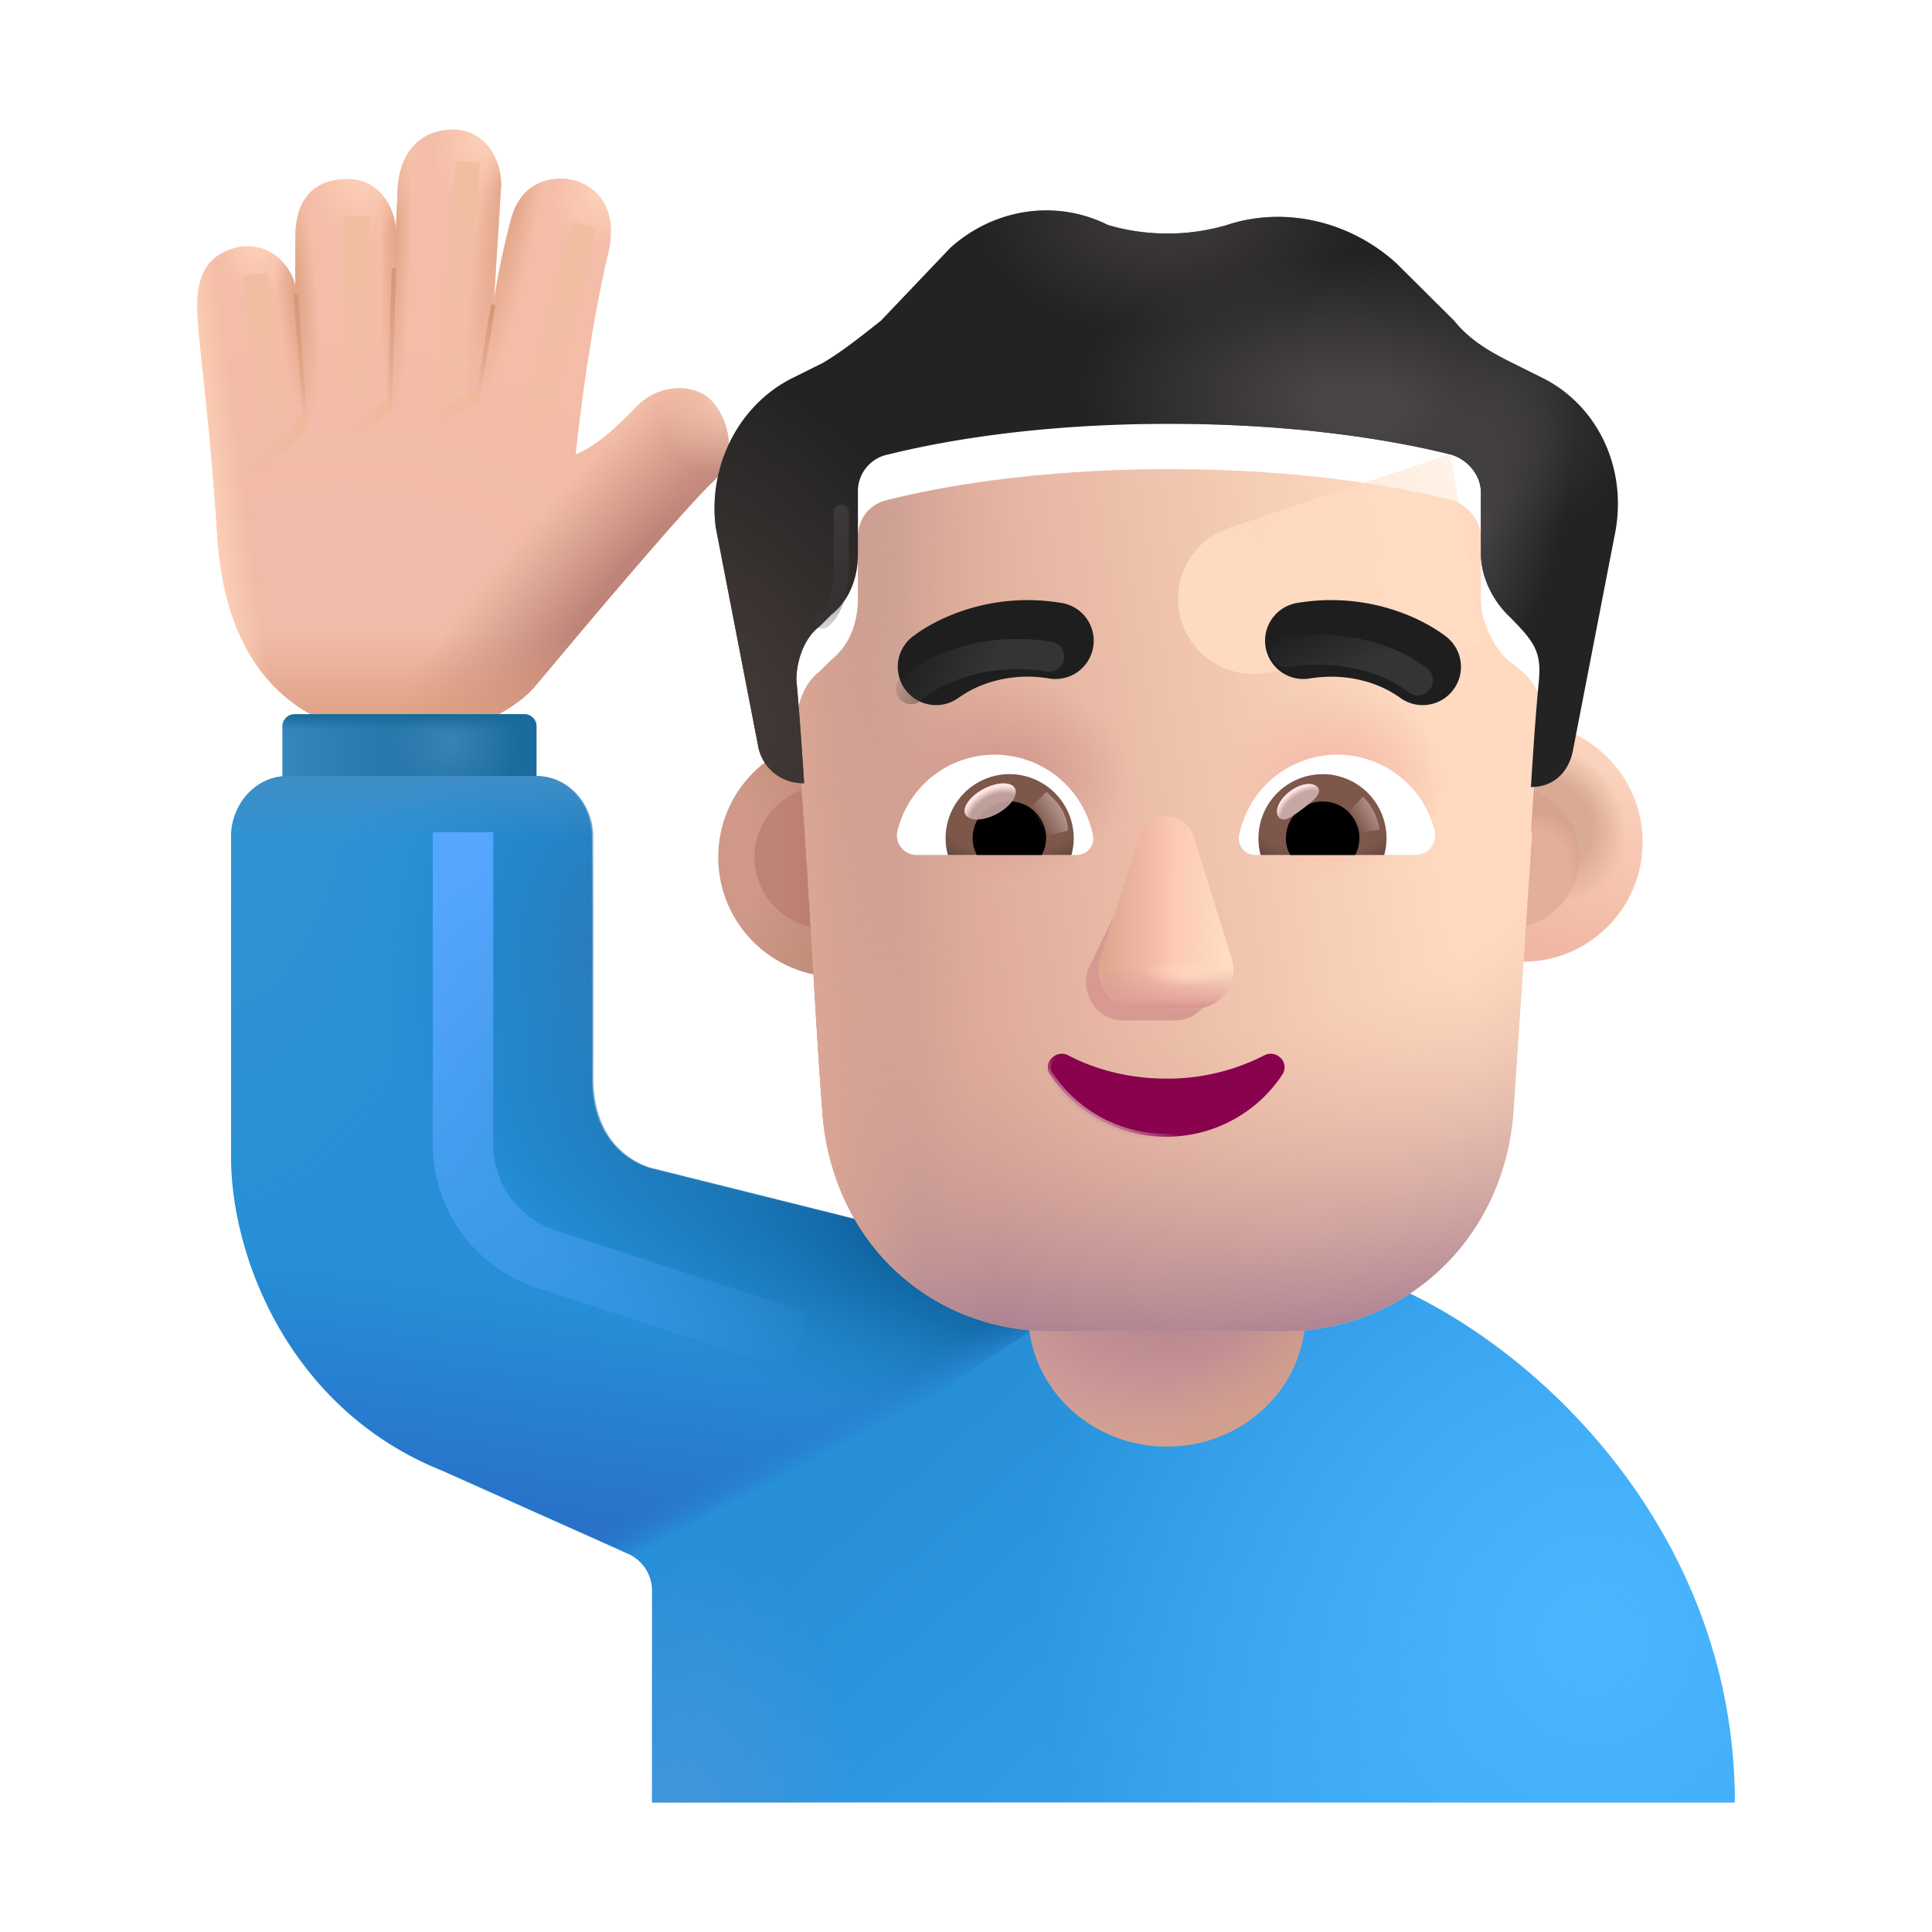 <svg xmlns="http://www.w3.org/2000/svg" fill="none" viewBox="0 0 32 32"><path fill="url(#svg-dcce7f16-8d5e-4fd0-9171-189eeecdcd26-a)" d="M3.603 8.92c-.125-1.923-.282-2.96-.328-3.641-.036-.513.023-1.067.71-1.192.598-.074.883.452.907.66-.003-.2 0-.68 0-.804 0-.211.008-.977.86-.977.6 0 .816.587.8.863.01-.101.023-.413.035-.707.018-.433.252-.989.945-.976.598.039.793.613.766.976L8.181 4.99c.023-.187.102-.664.277-1.34.175-.674.702-.72.957-.683.326.046.88.361.649 1.273-.275 1.157-.463 2.645-.528 3.286.324-.133.643-.413 1.002-.788.36-.375.887-.383 1.184-.16.34.293.521.967.119 1.37-.463.424-2.129 2.404-2.957 3.394-.23.292-.997.875-2.234.875-2.204-.094-2.942-1.676-3.047-3.297"/><path fill="url(#svg-e686a435-963d-4b42-be68-6ba4421fa927-b)" d="M3.603 8.92c-.125-1.923-.282-2.96-.328-3.641-.036-.513.023-1.067.71-1.192.598-.074.883.452.907.66-.003-.2 0-.68 0-.804 0-.211.008-.977.86-.977.6 0 .816.587.8.863.01-.101.023-.413.035-.707.018-.433.252-.989.945-.976.598.039.793.613.766.976L8.181 4.99c.023-.187.102-.664.277-1.34.175-.674.702-.72.957-.683.326.046.88.361.649 1.273-.275 1.157-.463 2.645-.528 3.286.324-.133.643-.413 1.002-.788.36-.375.887-.383 1.184-.16.34.293.521.967.119 1.37-.463.424-2.129 2.404-2.957 3.394-.23.292-.997.875-2.234.875-2.204-.094-2.942-1.676-3.047-3.297"/><path fill="url(#svg-74b01ab3-065c-475f-8f47-7260342fd471-c)" d="M3.603 8.92c-.125-1.923-.282-2.96-.328-3.641-.036-.513.023-1.067.71-1.192.598-.074.883.452.907.66-.003-.2 0-.68 0-.804 0-.211.008-.977.86-.977.6 0 .816.587.8.863.01-.101.023-.413.035-.707.018-.433.252-.989.945-.976.598.039.793.613.766.976L8.181 4.99c.023-.187.102-.664.277-1.34.175-.674.702-.72.957-.683.326.046.88.361.649 1.273-.275 1.157-.463 2.645-.528 3.286.324-.133.643-.413 1.002-.788.36-.375.887-.383 1.184-.16.34.293.521.967.119 1.37-.463.424-2.129 2.404-2.957 3.394-.23.292-.997.875-2.234.875-2.204-.094-2.942-1.676-3.047-3.297"/><path fill="url(#svg-d616851c-d451-4666-95d8-ab0cd2ec569d-d)" d="M3.603 8.92c-.125-1.923-.282-2.96-.328-3.641-.036-.513.023-1.067.71-1.192.598-.074.883.452.907.66-.003-.2 0-.68 0-.804 0-.211.008-.977.86-.977.6 0 .816.587.8.863.01-.101.023-.413.035-.707.018-.433.252-.989.945-.976.598.039.793.613.766.976L8.181 4.99c.023-.187.102-.664.277-1.34.175-.674.702-.72.957-.683.326.046.88.361.649 1.273-.275 1.157-.463 2.645-.528 3.286.324-.133.643-.413 1.002-.788.36-.375.887-.383 1.184-.16.34.293.521.967.119 1.37-.463.424-2.129 2.404-2.957 3.394-.23.292-.997.875-2.234.875-2.204-.094-2.942-1.676-3.047-3.297"/><path fill="url(#svg-e299220a-12b5-4255-b5e8-0ed3563de5ac-e)" d="M3.603 8.92c-.125-1.923-.282-2.96-.328-3.641-.036-.513.023-1.067.71-1.192.598-.074.883.452.907.66-.003-.2 0-.68 0-.804 0-.211.008-.977.86-.977.6 0 .816.587.8.863.01-.101.023-.413.035-.707.018-.433.252-.989.945-.976.598.039.793.613.766.976L8.181 4.99c.023-.187.102-.664.277-1.34.175-.674.702-.72.957-.683.326.046.88.361.649 1.273-.275 1.157-.463 2.645-.528 3.286.324-.133.643-.413 1.002-.788.36-.375.887-.383 1.184-.16.34.293.521.967.119 1.37-.463.424-2.129 2.404-2.957 3.394-.23.292-.997.875-2.234.875-2.204-.094-2.942-1.676-3.047-3.297"/><path fill="url(#svg-d436efe3-76af-4831-a834-6789a01b727c-f)" d="M3.603 8.92c-.125-1.923-.282-2.96-.328-3.641-.036-.513.023-1.067.71-1.192.598-.074.883.452.907.66-.003-.2 0-.68 0-.804 0-.211.008-.977.86-.977.6 0 .816.587.8.863.01-.101.023-.413.035-.707.018-.433.252-.989.945-.976.598.039.793.613.766.976L8.181 4.99c.023-.187.102-.664.277-1.34.175-.674.702-.72.957-.683.326.046.88.361.649 1.273-.275 1.157-.463 2.645-.528 3.286.324-.133.643-.413 1.002-.788.36-.375.887-.383 1.184-.16.34.293.521.967.119 1.37-.463.424-2.129 2.404-2.957 3.394-.23.292-.997.875-2.234.875-2.204-.094-2.942-1.676-3.047-3.297"/><path fill="url(#svg-5620b894-5d2a-4446-8d9e-5c8f3064dfdc-g)" d="M3.603 8.92c-.125-1.923-.282-2.96-.328-3.641-.036-.513.023-1.067.71-1.192.598-.074.883.452.907.66-.003-.2 0-.68 0-.804 0-.211.008-.977.86-.977.6 0 .816.587.8.863.01-.101.023-.413.035-.707.018-.433.252-.989.945-.976.598.039.793.613.766.976L8.181 4.99c.023-.187.102-.664.277-1.34.175-.674.702-.72.957-.683.326.046.88.361.649 1.273-.275 1.157-.463 2.645-.528 3.286.324-.133.643-.413 1.002-.788.36-.375.887-.383 1.184-.16.34.293.521.967.119 1.37-.463.424-2.129 2.404-2.957 3.394-.23.292-.997.875-2.234.875-2.204-.094-2.942-1.676-3.047-3.297"/><path fill="url(#svg-734208f8-88da-4ef7-9847-8b2a073e6193-h)" d="M3.603 8.92c-.125-1.923-.282-2.96-.328-3.641-.036-.513.023-1.067.71-1.192.598-.074.883.452.907.66-.003-.2 0-.68 0-.804 0-.211.008-.977.86-.977.6 0 .816.587.8.863.01-.101.023-.413.035-.707.018-.433.252-.989.945-.976.598.039.793.613.766.976L8.181 4.99c.023-.187.102-.664.277-1.34.175-.674.702-.72.957-.683.326.046.88.361.649 1.273-.275 1.157-.463 2.645-.528 3.286.324-.133.643-.413 1.002-.788.36-.375.887-.383 1.184-.16.34.293.521.967.119 1.37-.463.424-2.129 2.404-2.957 3.394-.23.292-.997.875-2.234.875-2.204-.094-2.942-1.676-3.047-3.297"/><path fill="url(#svg-cef423ee-8f59-476f-9247-3884933e8314-i)" d="M3.603 8.92c-.125-1.923-.282-2.96-.328-3.641-.036-.513.023-1.067.71-1.192.598-.074.883.452.907.66-.003-.2 0-.68 0-.804 0-.211.008-.977.86-.977.6 0 .816.587.8.863.01-.101.023-.413.035-.707.018-.433.252-.989.945-.976.598.039.793.613.766.976L8.181 4.99c.023-.187.102-.664.277-1.34.175-.674.702-.72.957-.683.326.046.88.361.649 1.273-.275 1.157-.463 2.645-.528 3.286.324-.133.643-.413 1.002-.788.36-.375.887-.383 1.184-.16.34.293.521.967.119 1.37-.463.424-2.129 2.404-2.957 3.394-.23.292-.997.875-2.234.875-2.204-.094-2.942-1.676-3.047-3.297"/><path fill="url(#svg-474bbafe-1f85-4e44-b8f7-a4d74d9890ff-j)" d="M3.603 8.92c-.125-1.923-.282-2.96-.328-3.641-.036-.513.023-1.067.71-1.192.598-.074.883.452.907.66-.003-.2 0-.68 0-.804 0-.211.008-.977.86-.977.6 0 .816.587.8.863.01-.101.023-.413.035-.707.018-.433.252-.989.945-.976.598.039.793.613.766.976L8.181 4.99c.023-.187.102-.664.277-1.34.175-.674.702-.72.957-.683.326.046.88.361.649 1.273-.275 1.157-.463 2.645-.528 3.286.324-.133.643-.413 1.002-.788.36-.375.887-.383 1.184-.16.34.293.521.967.119 1.37-.463.424-2.129 2.404-2.957 3.394-.23.292-.997.875-2.234.875-2.204-.094-2.942-1.676-3.047-3.297"/><path fill="url(#svg-41999518-de2b-498b-80b2-582463780a3e-k)" d="M3.603 8.92c-.125-1.923-.282-2.96-.328-3.641-.036-.513.023-1.067.71-1.192.598-.074.883.452.907.66-.003-.2 0-.68 0-.804 0-.211.008-.977.86-.977.6 0 .816.587.8.863.01-.101.023-.413.035-.707.018-.433.252-.989.945-.976.598.039.793.613.766.976L8.181 4.99c.023-.187.102-.664.277-1.34.175-.674.702-.72.957-.683.326.046.88.361.649 1.273-.275 1.157-.463 2.645-.528 3.286.324-.133.643-.413 1.002-.788.36-.375.887-.383 1.184-.16.34.293.521.967.119 1.37-.463.424-2.129 2.404-2.957 3.394-.23.292-.997.875-2.234.875-2.204-.094-2.942-1.676-3.047-3.297"/><path fill="url(#svg-397a90f7-9aff-49e0-a2fd-3211f98895ad-l)" d="M3.603 8.92c-.125-1.923-.282-2.96-.328-3.641-.036-.513.023-1.067.71-1.192.598-.074.883.452.907.66-.003-.2 0-.68 0-.804 0-.211.008-.977.86-.977.6 0 .816.587.8.863.01-.101.023-.413.035-.707.018-.433.252-.989.945-.976.598.039.793.613.766.976L8.181 4.99c.023-.187.102-.664.277-1.34.175-.674.702-.72.957-.683.326.046.88.361.649 1.273-.275 1.157-.463 2.645-.528 3.286.324-.133.643-.413 1.002-.788.36-.375.887-.383 1.184-.16.34.293.521.967.119 1.37-.463.424-2.129 2.404-2.957 3.394-.23.292-.997.875-2.234.875-2.204-.094-2.942-1.676-3.047-3.297"/><g filter="url(#svg-d256e8fb-64b6-4223-96a8-e3e70c82a50f-m)"><path stroke="url(#svg-980131fb-0799-4937-943a-95363e28b523-n)" stroke-linecap="round" stroke-width=".075" d="m4.9 4.906.148 1.945"/></g><g filter="url(#svg-4222fb51-a918-47cf-8368-46c7772aa26b-o)"><path stroke="url(#svg-301ee304-683b-4c61-9335-b9ed348b655b-p)" stroke-linecap="round" stroke-width=".075" d="m6.524 4.476-.07 2.297"/></g><g filter="url(#svg-a1ce86a9-eee8-43ed-b70c-5f7d7cc9f44c-q)"><path stroke="url(#svg-afc4ab60-2c05-47ba-bf09-bc868c80f6b1-r)" stroke-linecap="round" stroke-width=".075" d="m8.165 5.078-.234 1.406"/></g><g filter="url(#svg-b172c4b7-0ce1-40cd-a3b1-855aaa7b4d7f-s)"><path stroke="url(#svg-77aa254a-006e-44df-8533-f4eb883f4255-t)" stroke-width=".4" d="m4.225 4.545.36 2.633"/></g><g filter="url(#svg-afe8c08d-7829-4956-94fe-c756d011c046-u)"><path stroke="url(#svg-16f16bbe-d676-4595-afa9-02a811db79e0-v)" stroke-width=".4" d="M5.913 3.59v3.088"/></g><g filter="url(#svg-befc9fd3-99fa-4446-82ed-28773abce79f-w)"><path stroke="url(#svg-4d61d75a-fd63-4424-bb45-990dfcf59555-x)" stroke-width=".4" d="m7.749 2.678-.29 3.944"/></g><g filter="url(#svg-b1e9da33-bcbb-4133-a193-2e0571749d4f-y)"><path stroke="url(#svg-c2d76237-d384-439b-8d8f-978628da8506-z)" stroke-width=".4" d="m9.67 3.725-.812 3.406"/></g><g filter="url(#svg-c528cbef-fd73-40d0-8534-fbf94cdbebbc-A)"><path stroke="url(#svg-1764167a-4038-47f9-9741-db303031481e-B)" stroke-linecap="round" stroke-width=".2" d="M4.218 7.694c.109-.063.617-.38.812-.758"/></g><g filter="url(#svg-096ff380-280f-4303-b348-fa3787014d9e-C)"><path stroke="url(#svg-995d8b75-bc4b-4af0-accf-fc0d6e091b41-D)" stroke-linecap="round" stroke-width=".2" d="M6.385 6.728c-.13.165-.333.3-.519.4"/></g><g filter="url(#svg-8d884ec6-176d-4da3-8b5d-fa1f855bd9f9-E)"><path stroke="url(#svg-c1bf1c2b-065d-48a0-b948-c3d5b2a7378d-F)" stroke-linecap="round" stroke-width=".2" d="M7.844 6.537c-.13.164-.501.36-.712.422"/></g><path fill="url(#svg-fce0f216-85a1-47e9-8e33-411e28cf982f-G)" d="M4.677 12.031c0-.11.09-.2.2-.2h3.81c.111 0 .2.09.2.2v1.714h-4.21z"/><path fill="url(#svg-2ce6dbea-71dd-44ce-976e-c90e1a1e0a00-H)" d="M4.677 12.031c0-.11.09-.2.2-.2h3.81c.111 0 .2.09.2.2v1.714h-4.21z"/><path fill="url(#svg-7f148a34-8e12-4eeb-9bb7-cbbf5c6c1e27-I)" d="M4.677 12.031c0-.11.09-.2.2-.2h3.81c.111 0 .2.09.2.2v1.714h-4.21z"/><path fill="url(#svg-3251c2e5-fb0d-46e9-bab4-2070b1639871-J)" d="M20.292 20.855h.97c2.49 0 7.471 3.5 7.471 9H10.8v-3.5a.67.67 0 0 0-.414-.626l-3.073-1.374c-2.49-1-3.486-3.5-3.486-5.198v-5.288c0-.564.423-1.014.931-1.014h4.114c.518 0 .932.46.932 1.014v3.986c0 1.302.996 1.5.996 1.5l5.978 1.5z"/><path fill="url(#svg-1efa168f-41f6-4b1a-882c-44287be480a6-K)" d="M20.292 20.855h.97c2.49 0 7.471 3.5 7.471 9H10.8v-3.5a.67.67 0 0 0-.414-.626l-3.073-1.374c-2.49-1-3.486-3.5-3.486-5.198v-5.288c0-.564.423-1.014.931-1.014h4.114c.518 0 .932.46.932 1.014v3.986c0 1.302.996 1.5.996 1.5l5.978 1.5z"/><path fill="url(#svg-ab72af41-2dc0-450a-bcb5-0459497b2a90-L)" d="M20.292 20.855h.97c2.49 0 7.471 3.5 7.471 9H10.8v-3.5a.67.67 0 0 0-.414-.626l-3.073-1.374c-2.49-1-3.486-3.5-3.486-5.198v-5.288c0-.564.423-1.014.931-1.014h4.114c.518 0 .932.46.932 1.014v3.986c0 1.302.996 1.5.996 1.5l5.978 1.5z"/><path fill="url(#svg-c5ce1c01-5520-4030-bc10-660bcd23ac92-M)" d="m18.685 20.964-7.874 5.245a.66.66 0 0 0-.4-.48l-3.084-1.374c-2.5-1-3.5-3.5-3.5-5.198v-5.288c0-.564.425-1.014.935-1.014h4.13c.519 0 .935.46.935 1.014v3.986c0 1.302 1 1.5 1 1.5l6 1.5z"/><path fill="url(#svg-b56e440a-b2b2-48c1-acd6-e6656d5cd88c-N)" d="m18.685 20.964-7.874 5.245a.66.66 0 0 0-.4-.48l-3.084-1.374c-2.5-1-3.5-3.5-3.5-5.198v-5.288c0-.564.425-1.014.935-1.014h4.13c.519 0 .935.46.935 1.014v3.986c0 1.302 1 1.5 1 1.5l6 1.5z"/><path fill="url(#svg-49313b3c-7840-43bf-afae-0ecf486f4fea-O)" d="m18.685 20.964-7.874 5.245a.66.66 0 0 0-.4-.48l-3.084-1.374c-2.5-1-3.5-3.5-3.5-5.198v-5.288c0-.564.425-1.014.935-1.014h4.13c.519 0 .935.46.935 1.014v3.986c0 1.302 1 1.5 1 1.5l6 1.5z"/><path fill="url(#svg-4f01f0e2-fc50-438a-9289-b97f972052c0-P)" d="m18.685 20.964-7.874 5.245a.66.66 0 0 0-.4-.48l-3.084-1.374c-2.5-1-3.5-3.5-3.5-5.198v-5.288c0-.564.425-1.014.935-1.014h4.13c.519 0 .935.46.935 1.014v3.986c0 1.302 1 1.5 1 1.5l6 1.5z"/><path fill="url(#svg-e1064a70-a23a-4a2e-b7dc-1c360d478222-Q)" d="m18.685 20.964-7.874 5.245a.66.66 0 0 0-.4-.48l-3.084-1.374c-2.5-1-3.5-3.5-3.5-5.198v-5.288c0-.564.425-1.014.935-1.014h4.13c.519 0 .935.46.935 1.014v3.986c0 1.302 1 1.5 1 1.5l6 1.5z"/><path fill="url(#svg-50b8ea1d-32e9-4529-a387-352b35128188-R)" d="m18.685 20.964-7.874 5.245a.66.66 0 0 0-.4-.48l-3.084-1.374c-2.5-1-3.5-3.5-3.5-5.198v-5.288c0-.564.425-1.014.935-1.014h4.13c.519 0 .935.46.935 1.014v3.986c0 1.302 1 1.5 1 1.5l6 1.5z"/><path fill="url(#svg-04f5ad56-2dff-4a28-8a48-ab662e881637-S)" d="M19.327 23.96c-1.268 0-2.297-.985-2.297-2.2v-2.6c0-1.214 1.029-2.2 2.297-2.2 1.267 0 2.296.986 2.296 2.2v2.6c0 1.215-1.029 2.2-2.296 2.2"/><path fill="url(#svg-d91d13fd-9f76-4849-953d-28c4325cfd06-T)" d="M19.327 23.96c-1.268 0-2.297-.985-2.297-2.2v-2.6c0-1.214 1.029-2.2 2.297-2.2 1.267 0 2.296.986 2.296 2.2v2.6c0 1.215-1.029 2.2-2.296 2.2"/><g filter="url(#svg-d05b6708-2985-4866-bc6a-514432f46e92-U)"><path stroke="url(#svg-1fcd228f-697f-4f98-b3e5-c31e496214fa-V)" d="M7.669 13.783v5.171a2 2 0 0 0 1.38 1.902l4.182 1.362"/></g><g filter="url(#svg-6fab4c01-e700-4310-b75f-6fc17d7eeae6-W)"><circle cx="13.678" cy="14.198" r="1.982" fill="url(#svg-41ad885d-e621-450b-8308-0e34b00b72bb-X)"/></g><g filter="url(#svg-9650fc4a-f754-41a9-874e-879417c11f66-Y)"><circle cx="13.678" cy="14.198" r="1.181" fill="url(#svg-2aa24568-fbea-4d25-af8a-14e438f27d6c-Z)"/></g><g filter="url(#svg-cf96be71-d34f-4c9a-ae0a-b22def79817d-aa)"><circle cx="24.975" cy="14.198" r="1.982" fill="url(#svg-442c73fe-872e-43c8-8ea5-61403187dcb9-ab)"/><circle cx="24.975" cy="14.198" r="1.982" fill="url(#svg-4664d06d-afcc-42de-9c3b-dc514982619f-ac)"/></g><g filter="url(#svg-a8e4cecf-e0ae-4b4b-b8b3-4d91392ccff3-ad)"><circle cx="24.975" cy="14.198" r="1.181" fill="#E4AF9A"/><circle cx="24.975" cy="14.198" r="1.181" fill="url(#svg-fcb17536-5929-43eb-a148-f44c2a71e38e-ae)"/><circle cx="24.975" cy="14.198" r="1.181" fill="url(#svg-938b685c-e86a-4544-9067-eaeb08f2b6a4-af)"/></g><g filter="url(#svg-1312aadc-11c7-435c-aefd-866938db64ac-ag)"><path fill="url(#svg-2dcf4d39-a083-4fb4-adb5-9e4cbdf672ff-ah)" d="M13.191 11.763c0-.317.128-.697.382-.887l.191-.19c.319-.253.446-.633.446-1.013V8.66c0-.317.191-.57.51-.634.764-.19 2.357-.506 4.65-.506s3.885.316 4.65.506c.254.064.509.317.509.634v1.013c0 .38.191.76.446 1.013.596.418.559.648.51 1.14-.064.633-.128 1.71-.128 1.71h.021l-.315 4.7c-.19 2.102-1.843 3.566-3.812 3.566h-3.813c-2.033 0-3.621-1.464-3.812-3.566-.165-2.157-.238-4.32-.435-6.473"/><path fill="url(#svg-26e6c61d-409f-4ec0-80a6-33ef407c4470-ai)" d="M13.191 11.763c0-.317.128-.697.382-.887l.191-.19c.319-.253.446-.633.446-1.013V8.66c0-.317.191-.57.51-.634.764-.19 2.357-.506 4.65-.506s3.885.316 4.65.506c.254.064.509.317.509.634v1.013c0 .38.191.76.446 1.013.596.418.559.648.51 1.14-.064.633-.128 1.71-.128 1.71h.021l-.315 4.7c-.19 2.102-1.843 3.566-3.812 3.566h-3.813c-2.033 0-3.621-1.464-3.812-3.566-.165-2.157-.238-4.32-.435-6.473"/><path fill="url(#svg-07c8b093-2a9e-4369-a199-4f6c6df9edb3-aj)" d="M13.191 11.763c0-.317.128-.697.382-.887l.191-.19c.319-.253.446-.633.446-1.013V8.66c0-.317.191-.57.51-.634.764-.19 2.357-.506 4.65-.506s3.885.316 4.65.506c.254.064.509.317.509.634v1.013c0 .38.191.76.446 1.013.596.418.559.648.51 1.14-.064.633-.128 1.71-.128 1.71h.021l-.315 4.7c-.19 2.102-1.843 3.566-3.812 3.566h-3.813c-2.033 0-3.621-1.464-3.812-3.566-.165-2.157-.238-4.32-.435-6.473"/><path fill="url(#svg-38a21722-9f64-49f8-a95b-06616eb84780-ak)" d="M13.191 11.763c0-.317.128-.697.382-.887l.191-.19c.319-.253.446-.633.446-1.013V8.66c0-.317.191-.57.51-.634.764-.19 2.357-.506 4.65-.506s3.885.316 4.65.506c.254.064.509.317.509.634v1.013c0 .38.191.76.446 1.013.596.418.559.648.51 1.14-.064.633-.128 1.71-.128 1.71h.021l-.315 4.7c-.19 2.102-1.843 3.566-3.812 3.566h-3.813c-2.033 0-3.621-1.464-3.812-3.566-.165-2.157-.238-4.32-.435-6.473"/><path fill="url(#svg-afb410c1-6a40-4297-93b5-b7110f951587-al)" d="M13.191 11.763c0-.317.128-.697.382-.887l.191-.19c.319-.253.446-.633.446-1.013V8.66c0-.317.191-.57.51-.634.764-.19 2.357-.506 4.65-.506s3.885.316 4.65.506c.254.064.509.317.509.634v1.013c0 .38.191.76.446 1.013.596.418.559.648.51 1.14-.064.633-.128 1.71-.128 1.71h.021l-.315 4.7c-.19 2.102-1.843 3.566-3.812 3.566h-3.813c-2.033 0-3.621-1.464-3.812-3.566-.165-2.157-.238-4.32-.435-6.473"/><path fill="url(#svg-1a407496-890b-4c73-ac30-e21784bfd2aa-am)" d="M13.191 11.763c0-.317.128-.697.382-.887l.191-.19c.319-.253.446-.633.446-1.013V8.66c0-.317.191-.57.51-.634.764-.19 2.357-.506 4.65-.506s3.885.316 4.65.506c.254.064.509.317.509.634v1.013c0 .38.191.76.446 1.013.596.418.559.648.51 1.14-.064.633-.128 1.71-.128 1.71h.021l-.315 4.7c-.19 2.102-1.843 3.566-3.812 3.566h-3.813c-2.033 0-3.621-1.464-3.812-3.566-.165-2.157-.238-4.32-.435-6.473"/></g><g filter="url(#svg-d02f734a-d421-4879-9926-6a793f44bc41-an)"><path fill="url(#svg-581b9b4b-d07f-42d1-8585-b82542e72da8-ao)" d="m24.023 7.52-3.655 1.218a1.243 1.243 0 0 0 .559 2.412l3.633-.486z"/></g><g filter="url(#svg-6430e4ba-dbe9-424a-9a87-ca7719b204d1-ap)"><path fill="#242324" d="m25.038 6.506.51.254c.892.443 1.401 1.456 1.21 2.533l-.7 3.61c-.063.373-.31.624-.68.633h-.021s.064-1.076.127-1.71c.052-.514-.038-.67-.51-1.14-.254-.253-.445-.633-.445-1.013V8.66c0-.317-.255-.57-.51-.634-.764-.19-2.356-.506-4.65-.506-2.292 0-3.885.316-4.65.506a.62.62 0 0 0-.509.634v1.013c0 .38-.127.76-.446 1.013l-.19.19c-.255.19-.383.57-.383.887.064.697.128 1.71.128 1.71q-.03 0-.059-.002a.75.75 0 0 1-.706-.631l-.7-3.61c-.128-1.014.382-2.027 1.274-2.47l.51-.254c.318-.19.636-.443.954-.696l1.147-1.204c.7-.633 1.72-.823 2.611-.38.637.19 1.338.19 1.975 0 .955-.316 2.038-.063 2.803.634l.955.95c.255.316.573.506.955.696"/><path fill="url(#svg-998a13ec-61fd-4438-b412-78cfb407f55c-aq)" d="m25.038 6.506.51.254c.892.443 1.401 1.456 1.21 2.533l-.7 3.61c-.063.373-.31.624-.68.633h-.021s.064-1.076.127-1.71c.052-.514-.038-.67-.51-1.14-.254-.253-.445-.633-.445-1.013V8.66c0-.317-.255-.57-.51-.634-.764-.19-2.356-.506-4.65-.506-2.292 0-3.885.316-4.65.506a.62.62 0 0 0-.509.634v1.013c0 .38-.127.76-.446 1.013l-.19.19c-.255.19-.383.57-.383.887.064.697.128 1.71.128 1.71q-.03 0-.059-.002a.75.75 0 0 1-.706-.631l-.7-3.61c-.128-1.014.382-2.027 1.274-2.47l.51-.254c.318-.19.636-.443.954-.696l1.147-1.204c.7-.633 1.72-.823 2.611-.38.637.19 1.338.19 1.975 0 .955-.316 2.038-.063 2.803.634l.955.95c.255.316.573.506.955.696"/><path fill="url(#svg-788739d8-3169-4285-bc60-0ff727fbd959-ar)" d="m25.038 6.506.51.254c.892.443 1.401 1.456 1.21 2.533l-.7 3.61c-.063.373-.31.624-.68.633h-.021s.064-1.076.127-1.71c.052-.514-.038-.67-.51-1.14-.254-.253-.445-.633-.445-1.013V8.66c0-.317-.255-.57-.51-.634-.764-.19-2.356-.506-4.65-.506-2.292 0-3.885.316-4.65.506a.62.62 0 0 0-.509.634v1.013c0 .38-.127.76-.446 1.013l-.19.19c-.255.19-.383.57-.383.887.064.697.128 1.71.128 1.71q-.03 0-.059-.002a.75.75 0 0 1-.706-.631l-.7-3.61c-.128-1.014.382-2.027 1.274-2.47l.51-.254c.318-.19.636-.443.954-.696l1.147-1.204c.7-.633 1.72-.823 2.611-.38.637.19 1.338.19 1.975 0 .955-.316 2.038-.063 2.803.634l.955.95c.255.316.573.506.955.696"/><path fill="url(#svg-a42fa7de-d1f0-4edb-b0e4-f733edae8a9b-as)" d="m25.038 6.506.51.254c.892.443 1.401 1.456 1.21 2.533l-.7 3.61c-.063.373-.31.624-.68.633h-.021s.064-1.076.127-1.71c.052-.514-.038-.67-.51-1.14-.254-.253-.445-.633-.445-1.013V8.66c0-.317-.255-.57-.51-.634-.764-.19-2.356-.506-4.65-.506-2.292 0-3.885.316-4.65.506a.62.62 0 0 0-.509.634v1.013c0 .38-.127.76-.446 1.013l-.19.19c-.255.19-.383.57-.383.887.064.697.128 1.71.128 1.71q-.03 0-.059-.002a.75.75 0 0 1-.706-.631l-.7-3.61c-.128-1.014.382-2.027 1.274-2.47l.51-.254c.318-.19.636-.443.954-.696l1.147-1.204c.7-.633 1.72-.823 2.611-.38.637.19 1.338.19 1.975 0 .955-.316 2.038-.063 2.803.634l.955.95c.255.316.573.506.955.696"/><path fill="url(#svg-9aad0757-3d2c-4815-af7a-846a6c486926-at)" d="m25.038 6.506.51.254c.892.443 1.401 1.456 1.21 2.533l-.7 3.61c-.063.373-.31.624-.68.633h-.021s.064-1.076.127-1.71c.052-.514-.038-.67-.51-1.14-.254-.253-.445-.633-.445-1.013V8.66c0-.317-.255-.57-.51-.634-.764-.19-2.356-.506-4.65-.506-2.292 0-3.885.316-4.65.506a.62.62 0 0 0-.509.634v1.013c0 .38-.127.76-.446 1.013l-.19.19c-.255.19-.383.57-.383.887.064.697.128 1.71.128 1.71q-.03 0-.059-.002a.75.75 0 0 1-.706-.631l-.7-3.61c-.128-1.014.382-2.027 1.274-2.47l.51-.254c.318-.19.636-.443.954-.696l1.147-1.204c.7-.633 1.72-.823 2.611-.38.637.19 1.338.19 1.975 0 .955-.316 2.038-.063 2.803.634l.955.95c.255.316.573.506.955.696"/></g><g filter="url(#svg-80ddf5e1-d2cf-44f7-beee-7476ef1548e7-au)"><path fill="#D89992" d="m18.99 14.053-.975 2.018c-.12.416.17.83.58.83h.875c.41 0 .7-.42.58-.83l-.592-2.018c-.127-.447-.336-.447-.469 0"/></g><g filter="url(#svg-bb3fa556-e39e-43ff-a6c5-6210ad57d993-av)"><path fill="#FBC4B1" d="m18.862 13.86-.63 2.018a.64.64 0 0 0 .617.83h.934a.642.642 0 0 0 .618-.83l-.63-2.018c-.136-.447-.767-.447-.909 0"/><path fill="url(#svg-57aa2016-465a-4df2-8f21-1ea100e1514b-aw)" d="m18.862 13.86-.63 2.018a.64.64 0 0 0 .617.83h.934a.642.642 0 0 0 .618-.83l-.63-2.018c-.136-.447-.767-.447-.909 0"/><path fill="url(#svg-47dbe1e4-7c17-4fbb-8a99-4d9f87ae9e12-ax)" d="m18.862 13.86-.63 2.018a.64.64 0 0 0 .617.83h.934a.642.642 0 0 0 .618-.83l-.63-2.018c-.136-.447-.767-.447-.909 0"/><path fill="url(#svg-b9051f35-8fb0-4445-b640-247e91201368-ay)" d="m18.862 13.86-.63 2.018a.64.64 0 0 0 .617.83h.934a.642.642 0 0 0 .618-.83l-.63-2.018c-.136-.447-.767-.447-.909 0"/><path fill="url(#svg-583ad2c9-f8da-42a6-aaa8-157cf5b26e5c-az)" d="m18.862 13.86-.63 2.018a.64.64 0 0 0 .617.83h.934a.642.642 0 0 0 .618-.83l-.63-2.018c-.136-.447-.767-.447-.909 0"/></g><path fill="url(#svg-5f9bb8cf-b498-412e-a558-935a1f0b3741-aA)" d="m18.862 13.86-.63 2.018a.64.64 0 0 0 .617.83h.934a.642.642 0 0 0 .618-.83l-.63-2.018c-.136-.447-.767-.447-.909 0"/><path fill="#88024E" stroke="url(#svg-a53a35ae-bf45-45bc-8e0d-71ea81cff970-aB)" stroke-width=".1" d="M17.695 17.48a.23.23 0 0 0-.277.048.21.21 0 0 0-.023.273 2.3 2.3 0 0 0 1.921 1.027c.807 0 1.515-.41 1.922-1.027a.215.215 0 0 0-.024-.275.23.23 0 0 0-.276-.045 3.5 3.5 0 0 1-1.622.384c-.595 0-1.153-.14-1.621-.384Z"/><g filter="url(#svg-4af88211-7c84-4b8b-bc19-be9660f70409-aC)"><path fill="#1E1E1E" d="m23.733 10.969-.001-.002-.003-.001-.005-.005-.014-.011a2 2 0 0 0-.184-.128 3 3 0 0 0-.498-.25 3.36 3.36 0 0 0-1.773-.188.634.634 0 1 0 .198 1.252c.472-.074.85.013 1.108.115a1.8 1.8 0 0 1 .366.196.634.634 0 0 0 .806-.978"/></g><g filter="url(#svg-de92a4bd-71af-4e50-9ac8-72a7883d1b97-aD)"><path fill="#1E1E1E" d="M14.835 10.969h.001l.001-.002.002-.001.006-.005.014-.011q.016-.014.043-.032.052-.04.14-.096c.12-.074.287-.166.5-.25a3.36 3.36 0 0 1 1.772-.188.634.634 0 1 1-.198 1.252 2.1 2.1 0 0 0-1.109.115 1.8 1.8 0 0 0-.356.19l-.01.006a.634.634 0 0 1-.806-.978"/></g><path fill="#fff" d="M22.152 12.5c.775 0 1.43.534 1.608 1.257a.325.325 0 0 1-.318.404h-2.649a.273.273 0 0 1-.27-.323 1.66 1.66 0 0 1 1.628-1.338"/><path fill="url(#svg-4e982913-22ac-4151-96c2-a6201f6adee1-aE)" d="M21.906 12.822a1.06 1.06 0 0 1 1.021 1.34H20.88a1.064 1.064 0 0 1 1.026-1.339"/><path fill="#000" d="M21.3 13.882c0-.337.269-.607.606-.607a.604.604 0 0 1 .54.886H21.37a.55.55 0 0 1-.072-.28"/><g filter="url(#svg-a846cb00-1d05-4c22-b48b-ef031a86113b-aF)"><path fill="#C7A7A3" d="M21.828 13.046c.076.101-.082.224-.262.358-.179.135-.312.229-.388.128-.075-.101.01-.292.189-.426s.386-.16.461-.06"/><path fill="url(#svg-42f4833b-d70e-438c-b7c4-a8976619a4fe-aG)" d="M21.828 13.046c.076.101-.082.224-.262.358-.179.135-.312.229-.388.128-.075-.101.01-.292.189-.426s.386-.16.461-.06"/></g><g filter="url(#svg-5a806aaf-c5ec-40a1-8653-5b8df013aaf5-aH)"><path fill="url(#svg-82f6f83b-db5d-439f-908b-2f6586bf00d3-aI)" d="M22.85 13.742a1 1 0 0 0-.275-.55l-.308.34.139.27z"/></g><path fill="#fff" d="M16.475 12.5c-.776 0-1.43.534-1.609 1.257a.325.325 0 0 0 .318.404h2.649a.273.273 0 0 0 .27-.323 1.66 1.66 0 0 0-1.628-1.338"/><path fill="url(#svg-f3815c23-1701-4fe8-8391-6c1114fec516-aJ)" d="M16.72 12.822a1.06 1.06 0 0 0-1.02 1.34h2.046q.038-.137.039-.28a1.067 1.067 0 0 0-1.065-1.06"/><path fill="#000" d="M17.327 13.882a.604.604 0 0 0-.607-.607.604.604 0 0 0-.54.886h1.075a.6.6 0 0 0 .072-.28"/><g filter="url(#svg-c8e9c3ab-128d-4e14-b955-3adb7edb2ca7-aK)"><path fill="url(#svg-2957327f-d7da-401b-9af3-9df831e3f560-aL)" d="M17.688 13.757c0-.342-.278-.57-.354-.64l-.342.332.21.429z"/></g><g filter="url(#svg-071ff579-249b-46a3-86a9-902a9f8a4046-aM)" transform="rotate(-27.914 16.4 13.275)"><ellipse cx="16.401" cy="13.275" fill="#C7A7A3" fill-opacity=".9" rx=".463" ry=".234"/><ellipse cx="16.401" cy="13.275" fill="url(#svg-059466d7-adf5-4c5b-8bd6-cf56389fcf8b-aN)" rx=".463" ry=".234"/></g><g filter="url(#svg-d0742753-0fcb-4631-a337-80b594ff324f-aO)"><path stroke="url(#svg-b42a8f1c-68b1-4f2a-9adf-64d30f79573c-aP)" stroke-linecap="round" stroke-width=".5" d="M21.288 10.797c.51-.09 1.507-.064 2.196.472"/></g><g filter="url(#svg-9d7b0920-70e3-4b33-830d-4591e102713e-aQ)"><path stroke="url(#svg-fa55e5db-a19a-4736-a215-770a36a08f95-aR)" stroke-linecap="round" stroke-width=".5" d="M15.09 11.413c.389-.344 1.237-.705 2.289-.538"/></g><g filter="url(#svg-71a02f28-a858-4cee-9eee-0671b53c9cff-aS)"><path stroke="url(#svg-411e1e99-16c1-47ee-9189-879830873ef5-aT)" stroke-linecap="round" stroke-width=".25" d="M13.934 8.485v1.066c-.01.176-.084.571-.307.738"/></g><defs><linearGradient id="svg-74b01ab3-065c-475f-8f47-7260342fd471-c" x1="6.665" x2="6.665" y1="12.216" y2="10.513" gradientUnits="userSpaceOnUse"><stop stop-color="#DD9C7F"/><stop offset="1" stop-color="#DD9C7F" stop-opacity="0"/></linearGradient><linearGradient id="svg-397a90f7-9aff-49e0-a2fd-3211f98895ad-l" x1="3.449" x2="4.168" y1="9.072" y2="8.978" gradientUnits="userSpaceOnUse"><stop stop-color="#FFD5B9"/><stop offset="1" stop-color="#FFD5B9" stop-opacity="0"/></linearGradient><linearGradient id="svg-980131fb-0799-4937-943a-95363e28b523-n" x1="5.155" x2="4.203" y1="4.909" y2="6.695" gradientUnits="userSpaceOnUse"><stop stop-color="#D59776"/><stop offset="1" stop-color="#D59776" stop-opacity="0"/></linearGradient><linearGradient id="svg-301ee304-683b-4c61-9335-b9ed348b655b-p" x1="6.575" x2="5.274" y1="4.48" y2="5.46" gradientUnits="userSpaceOnUse"><stop stop-color="#D59776"/><stop offset="1" stop-color="#D59776" stop-opacity="0"/></linearGradient><linearGradient id="svg-afc4ab60-2c05-47ba-bf09-bc868c80f6b1-r" x1="8.334" x2="7.953" y1="5.08" y2="6.645" gradientUnits="userSpaceOnUse"><stop stop-color="#D59776"/><stop offset="1" stop-color="#D59776" stop-opacity="0"/></linearGradient><linearGradient id="svg-77aa254a-006e-44df-8533-f4eb883f4255-t" x1="3.921" x2="4.34" y1="5.022" y2="7.629" gradientUnits="userSpaceOnUse"><stop stop-color="#F1BEA1"/><stop offset="1" stop-color="#F1BEA1" stop-opacity="0"/></linearGradient><linearGradient id="svg-16f16bbe-d676-4595-afa9-02a811db79e0-v" x1="5.065" x2="5.277" y1="4.149" y2="7.272" gradientUnits="userSpaceOnUse"><stop stop-color="#F1BEA1"/><stop offset="1" stop-color="#F1BEA1" stop-opacity="0"/></linearGradient><linearGradient id="svg-4d61d75a-fd63-4424-bb45-990dfcf59555-x" x1="7.215" x2="8.317" y1="3.392" y2="7.069" gradientUnits="userSpaceOnUse"><stop stop-color="#F1BEA1"/><stop offset="1" stop-color="#F1BEA1" stop-opacity="0"/></linearGradient><linearGradient id="svg-c2d76237-d384-439b-8d8f-978628da8506-z" x1="8.169" x2="8.486" y1="4.342" y2="7.773" gradientUnits="userSpaceOnUse"><stop stop-color="#F1BEA1"/><stop offset="1" stop-color="#F1BEA1" stop-opacity="0"/></linearGradient><linearGradient id="svg-1764167a-4038-47f9-9741-db303031481e-B" x1="5.216" x2="4.123" y1="6.889" y2="6.821" gradientUnits="userSpaceOnUse"><stop stop-color="#EFB99B"/><stop offset="1" stop-color="#EFB99B" stop-opacity="0"/></linearGradient><linearGradient id="svg-995d8b75-bc4b-4af0-accf-fc0d6e091b41-D" x1="6.487" x2="5.923" y1="6.717" y2="6.576" gradientUnits="userSpaceOnUse"><stop stop-color="#EFB99B"/><stop offset="1" stop-color="#EFB99B" stop-opacity="0"/></linearGradient><linearGradient id="svg-c1bf1c2b-065d-48a0-b948-c3d5b2a7378d-F" x1="7.989" x2="7.185" y1="6.53" y2="6.317" gradientUnits="userSpaceOnUse"><stop stop-color="#EFB99B"/><stop offset="1" stop-color="#EFB99B" stop-opacity="0"/></linearGradient><linearGradient id="svg-fce0f216-85a1-47e9-8e33-411e28cf982f-G" x1="4.513" x2="8.888" y1="12.417" y2="12.417" gradientUnits="userSpaceOnUse"><stop stop-color="#3688BF"/><stop offset=".743" stop-color="#1B6B9F"/></linearGradient><linearGradient id="svg-7f148a34-8e12-4eeb-9bb7-cbbf5c6c1e27-I" x1="6.782" x2="6.782" y1="11.831" y2="12.089" gradientUnits="userSpaceOnUse"><stop stop-color="#186A98"/><stop offset="1" stop-color="#186A98" stop-opacity="0"/></linearGradient><linearGradient id="svg-3251c2e5-fb0d-46e9-bab4-2070b1639871-J" x1="21.51" x2="5.774" y1="30.696" y2="12.854" gradientUnits="userSpaceOnUse"><stop stop-color="#38A2F1"/><stop offset=".401" stop-color="#268FD7"/></linearGradient><linearGradient id="svg-c5ce1c01-5520-4030-bc10-660bcd23ac92-M" x1="9.779" x2="10.51" y1="26.523" y2="21.696" gradientUnits="userSpaceOnUse"><stop offset=".1" stop-color="#2A6BC6"/><stop offset="1" stop-color="#2A6BC6" stop-opacity="0"/></linearGradient><linearGradient id="svg-e1064a70-a23a-4a2e-b7dc-1c360d478222-Q" x1="14.048" x2="13.31" y1="24.547" y2="23.151" gradientUnits="userSpaceOnUse"><stop offset=".35" stop-color="#2790D8"/><stop offset=".794" stop-color="#2877CD" stop-opacity="0"/></linearGradient><linearGradient id="svg-50b8ea1d-32e9-4529-a387-352b35128188-R" x1="7.309" x2="7.309" y1="12.854" y2="13.895" gradientUnits="userSpaceOnUse"><stop stop-color="#408DC5"/><stop offset="1" stop-color="#408DC5" stop-opacity="0"/></linearGradient><linearGradient id="svg-1fcd228f-697f-4f98-b3e5-c31e496214fa-V" x1="7.325" x2="13.075" y1="14.562" y2="22.843" gradientUnits="userSpaceOnUse"><stop stop-color="#56A6FF"/><stop offset="1" stop-color="#56A6FF" stop-opacity="0"/></linearGradient><linearGradient id="svg-2aa24568-fbea-4d25-af8a-14e438f27d6c-Z" x1="13.678" x2="12.918" y1="14.529" y2="14.529" gradientUnits="userSpaceOnUse"><stop stop-color="#BA7C6B"/><stop offset="1" stop-color="#BE8474"/></linearGradient><linearGradient id="svg-442c73fe-872e-43c8-8ea5-61403187dcb9-ab" x1="26.265" x2="25.293" y1="12.902" y2="15.914" gradientUnits="userSpaceOnUse"><stop stop-color="#FBD3BD"/><stop offset="1" stop-color="#F0B8A4"/></linearGradient><linearGradient id="svg-2dcf4d39-a083-4fb4-adb5-9e4cbdf672ff-ah" x1="24.109" x2="15.04" y1="14.661" y2="16.012" gradientUnits="userSpaceOnUse"><stop stop-color="#FFDAC0"/><stop offset="1" stop-color="#DAA594"/></linearGradient><linearGradient id="svg-07c8b093-2a9e-4369-a199-4f6c6df9edb3-aj" x1="12.616" x2="16.604" y1="16.475" y2="16.61" gradientUnits="userSpaceOnUse"><stop stop-color="#A58787"/><stop offset="1" stop-color="#DEAD9D" stop-opacity="0"/></linearGradient><linearGradient id="svg-38a21722-9f64-49f8-a95b-06616eb84780-ak" x1="12.909" x2="15.143" y1="17.862" y2="17.783" gradientUnits="userSpaceOnUse"><stop stop-color="#E8AD97"/><stop offset="1" stop-color="#E8AD97" stop-opacity="0"/></linearGradient><linearGradient id="svg-581b9b4b-d07f-42d1-8585-b82542e72da8-ao" x1="18.685" x2="28.356" y1="11.117" y2="7.654" gradientUnits="userSpaceOnUse"><stop stop-color="#FFDEC4"/><stop offset="1" stop-color="#FFDEC4" stop-opacity="0"/></linearGradient><linearGradient id="svg-57aa2016-465a-4df2-8f21-1ea100e1514b-aw" x1="18.29" x2="19.404" y1="15.444" y2="15.444" gradientUnits="userSpaceOnUse"><stop stop-color="#DFA790"/><stop offset="1" stop-color="#DFA790" stop-opacity="0"/></linearGradient><linearGradient id="svg-47dbe1e4-7c17-4fbb-8a99-4d9f87ae9e12-ax" x1="20.431" x2="19.213" y1="15.827" y2="15.809" gradientUnits="userSpaceOnUse"><stop stop-color="#FFDFC4"/><stop offset="1" stop-color="#FFDFC4" stop-opacity="0"/></linearGradient><linearGradient id="svg-b9051f35-8fb0-4445-b640-247e91201368-ay" x1="19.547" x2="19.547" y1="16.708" y2="16.028" gradientUnits="userSpaceOnUse"><stop stop-color="#DC9C96"/><stop offset="1" stop-color="#DC9C96" stop-opacity="0"/></linearGradient><linearGradient id="svg-5f9bb8cf-b498-412e-a558-935a1f0b3741-aA" x1="19.465" x2="19.465" y1="16.758" y2="16.559" gradientUnits="userSpaceOnUse"><stop stop-color="#D6938E"/><stop offset="1" stop-color="#D6938E" stop-opacity="0"/></linearGradient><linearGradient id="svg-a53a35ae-bf45-45bc-8e0d-71ea81cff970-aB" x1="18.085" x2="18.601" y1="18.626" y2="17.81" gradientUnits="userSpaceOnUse"><stop stop-color="#D9A4A4"/><stop offset=".663" stop-color="#D9A4A4" stop-opacity="0"/></linearGradient><linearGradient id="svg-82f6f83b-db5d-439f-908b-2f6586bf00d3-aI" x1="22.827" x2="22.455" y1="13.453" y2="13.682" gradientUnits="userSpaceOnUse"><stop stop-color="#B4948D"/><stop offset="1" stop-color="#B4948D" stop-opacity="0"/></linearGradient><linearGradient id="svg-2957327f-d7da-401b-9af3-9df831e3f560-aL" x1="17.606" x2="17.233" y1="13.453" y2="13.682" gradientUnits="userSpaceOnUse"><stop stop-color="#B4948D"/><stop offset="1" stop-color="#B4948D" stop-opacity="0"/></linearGradient><linearGradient id="svg-b42a8f1c-68b1-4f2a-9adf-64d30f79573c-aP" x1="22.846" x2="22.347" y1="10.912" y2="9.892" gradientUnits="userSpaceOnUse"><stop stop-color="#353435"/><stop offset="1" stop-color="#353435" stop-opacity="0"/></linearGradient><linearGradient id="svg-fa55e5db-a19a-4736-a215-770a36a08f95-aR" x1="16.547" x2="15.135" y1="10.76" y2="10.168" gradientUnits="userSpaceOnUse"><stop stop-color="#353435"/><stop offset="1" stop-color="#353435" stop-opacity="0"/></linearGradient><linearGradient id="svg-411e1e99-16c1-47ee-9189-879830873ef5-aT" x1="13.78" x2="13.78" y1="8.368" y2="10.929" gradientUnits="userSpaceOnUse"><stop stop-color="#3C393A"/><stop offset="1" stop-color="#3C393A" stop-opacity="0"/></linearGradient><radialGradient id="svg-dcce7f16-8d5e-4fd0-9171-189eeecdcd26-a" cx="0" cy="0" r="1" gradientTransform="rotate(-68.885 11.516 1.27)scale(6.477 7.749)" gradientUnits="userSpaceOnUse"><stop offset=".475" stop-color="#F0BBA8"/><stop offset="1" stop-color="#F4BDA7"/></radialGradient><radialGradient id="svg-e686a435-963d-4b42-be68-6ba4421fa927-b" cx="0" cy="0" r="1" gradientTransform="matrix(-6.25 7.25 -1.426 -1.229 10.446 9.67)" gradientUnits="userSpaceOnUse"><stop offset=".147" stop-color="#BE8479"/><stop offset="1" stop-color="#C38E7C" stop-opacity="0"/></radialGradient><radialGradient id="svg-d616851c-d451-4666-95d8-ab0cd2ec569d-d" cx="0" cy="0" r="1" gradientTransform="rotate(85.056 -.131 5.046)scale(2.266 .337)" gradientUnits="userSpaceOnUse"><stop offset=".077" stop-color="#E1A587"/><stop offset="1" stop-color="#E1A587" stop-opacity="0"/></radialGradient><radialGradient id="svg-e299220a-12b5-4255-b5e8-0ed3563de5ac-e" cx="0" cy="0" r="1" gradientTransform="rotate(90.788 1.513 5.022)scale(3.407 .266)" gradientUnits="userSpaceOnUse"><stop stop-color="#E1A587"/><stop offset="1" stop-color="#E1A587" stop-opacity="0"/></radialGradient><radialGradient id="svg-d436efe3-76af-4831-a834-6789a01b727c-f" cx="0" cy="0" r="1" gradientTransform="rotate(99.609 3.074 5.007)scale(4.025 .499)" gradientUnits="userSpaceOnUse"><stop offset=".202" stop-color="#E1A587"/><stop offset="1" stop-color="#E1A587" stop-opacity="0"/></radialGradient><radialGradient id="svg-5620b894-5d2a-4446-8d9e-5c8f3064dfdc-g" cx="0" cy="0" r="1" gradientTransform="rotate(131.934 4.304 3.821)scale(.992 .871)" gradientUnits="userSpaceOnUse"><stop stop-color="#FFD2BA"/><stop offset="1" stop-color="#FFD2BA" stop-opacity="0"/></radialGradient><radialGradient id="svg-734208f8-88da-4ef7-9847-8b2a073e6193-h" cx="0" cy="0" r="1" gradientTransform="rotate(121.412 3.447 3.344)scale(1.248 .771)" gradientUnits="userSpaceOnUse"><stop stop-color="#FFD2BA"/><stop offset="1" stop-color="#FFD2BA" stop-opacity="0"/></radialGradient><radialGradient id="svg-cef423ee-8f59-476f-9247-3884933e8314-i" cx="0" cy="0" r="1" gradientTransform="rotate(99.841 1.866 3.906)scale(1.244 .955)" gradientUnits="userSpaceOnUse"><stop stop-color="#FFD2BA"/><stop offset="1" stop-color="#FFD2BA" stop-opacity="0"/></radialGradient><radialGradient id="svg-474bbafe-1f85-4e44-b8f7-a4d74d9890ff-j" cx="0" cy="0" r="1" gradientTransform="rotate(98.13 .423 3.837)scale(.973 .692)" gradientUnits="userSpaceOnUse"><stop stop-color="#FFD2BA"/><stop offset="1" stop-color="#FFD2BA" stop-opacity="0"/></radialGradient><radialGradient id="svg-41999518-de2b-498b-80b2-582463780a3e-k" cx="0" cy="0" r="1" gradientTransform="matrix(-1.091 1.091 -.854 -.854 12.318 6.442)" gradientUnits="userSpaceOnUse"><stop stop-color="#FFD2BA"/><stop offset="1" stop-color="#FFD2BA" stop-opacity="0"/></radialGradient><radialGradient id="svg-2ce6dbea-71dd-44ce-976e-c90e1a1e0a00-H" cx="0" cy="0" r="1" gradientTransform="matrix(0 1.109 -1.156 0 7.443 12.307)" gradientUnits="userSpaceOnUse"><stop stop-color="#3983B7"/><stop offset="1" stop-color="#3983B7" stop-opacity="0"/></radialGradient><radialGradient id="svg-1efa168f-41f6-4b1a-882c-44287be480a6-K" cx="0" cy="0" r="1" gradientTransform="matrix(-8.683 2.798 -2.993 -9.287 26.414 27.056)" gradientUnits="userSpaceOnUse"><stop stop-color="#4AB7FF"/><stop offset="1" stop-color="#4AB7FF" stop-opacity="0"/></radialGradient><radialGradient id="svg-ab72af41-2dc0-450a-bcb5-0459497b2a90-L" cx="0" cy="0" r="1" gradientTransform="matrix(0 -5.192 2.982 0 11.204 30.422)" gradientUnits="userSpaceOnUse"><stop stop-color="#4496DB"/><stop offset="1" stop-color="#4496DB" stop-opacity="0"/></radialGradient><radialGradient id="svg-b56e440a-b2b2-48c1-acd6-e6656d5cd88c-N" cx="0" cy="0" r="1" gradientTransform="matrix(0 8.812 -5.438 0 3.294 12.854)" gradientUnits="userSpaceOnUse"><stop stop-color="#3394D1"/><stop offset="1" stop-color="#3394D1" stop-opacity="0"/></radialGradient><radialGradient id="svg-49313b3c-7840-43bf-afae-0ecf486f4fea-O" cx="0" cy="0" r="1" gradientTransform="rotate(-167.876 10.084 9.173)scale(10.34 4.205)" gradientUnits="userSpaceOnUse"><stop offset=".287" stop-color="#09538B"/><stop offset="1" stop-color="#1473AF" stop-opacity="0"/></radialGradient><radialGradient id="svg-4f01f0e2-fc50-438a-9289-b97f972052c0-P" cx="0" cy="0" r="1" gradientTransform="matrix(-5.691 0 0 -5.729 12.064 15.767)" gradientUnits="userSpaceOnUse"><stop offset=".174" stop-color="#3473AB"/><stop offset="1" stop-color="#127CC2" stop-opacity="0"/></radialGradient><radialGradient id="svg-04f5ad56-2dff-4a28-8a48-ab662e881637-S" cx="0" cy="0" r="1" gradientTransform="matrix(0 3.373 -4.143 0 19.327 20.758)" gradientUnits="userSpaceOnUse"><stop offset=".32" stop-color="#B88790"/><stop offset="1" stop-color="#D7A49A"/></radialGradient><radialGradient id="svg-d91d13fd-9f76-4849-953d-28c4325cfd06-T" cx="0" cy="0" r="1" gradientTransform="matrix(1.904 4.588 -4.923 2.044 18.377 20.46)" gradientUnits="userSpaceOnUse"><stop offset=".527" stop-color="#D39F86" stop-opacity="0"/><stop offset=".914" stop-color="#D39F86"/></radialGradient><radialGradient id="svg-41ad885d-e621-450b-8308-0e34b00b72bb-X" cx="0" cy="0" r="1" gradientTransform="matrix(2.084 0 0 3.647 11.696 14.198)" gradientUnits="userSpaceOnUse"><stop offset=".351" stop-color="#CF9888"/><stop offset="1" stop-color="#BE8C77"/></radialGradient><radialGradient id="svg-4664d06d-afcc-42de-9c3b-dc514982619f-ac" cx="0" cy="0" r="1" gradientTransform="matrix(.982 -.715 .816 1.12 25.417 13.884)" gradientUnits="userSpaceOnUse"><stop offset=".543" stop-color="#D9AA94"/><stop offset="1" stop-color="#D9AA94" stop-opacity="0"/></radialGradient><radialGradient id="svg-fcb17536-5929-43eb-a148-f44c2a71e38e-ae" cx="0" cy="0" r="1" gradientTransform="matrix(.975 -1.794 1.05 .571 24.926 15.174)" gradientUnits="userSpaceOnUse"><stop offset=".755" stop-color="#D6A38D" stop-opacity="0"/><stop offset=".916" stop-color="#D6A38D"/></radialGradient><radialGradient id="svg-938b685c-e86a-4544-9067-eaeb08f2b6a4-af" cx="0" cy="0" r="1" gradientTransform="matrix(.308 .305 -.393 .397 24.975 14.198)" gradientUnits="userSpaceOnUse"><stop stop-color="#D5A58E"/><stop offset="1" stop-color="#D5A58E" stop-opacity="0"/></radialGradient><radialGradient id="svg-26e6c61d-409f-4ec0-80a6-33ef407c4470-ai" cx="0" cy="0" r="1" gradientTransform="matrix(0 10.409 -14.129 0 19.35 11.912)" gradientUnits="userSpaceOnUse"><stop offset=".487" stop-color="#E0AD9B" stop-opacity="0"/><stop offset="1" stop-color="#A77D91"/></radialGradient><radialGradient id="svg-afb410c1-6a40-4297-93b5-b7110f951587-al" cx="0" cy="0" r="1" gradientTransform="matrix(0 -1.552 1.91 0 22.102 12.688)" gradientUnits="userSpaceOnUse"><stop stop-color="#F5B7A7"/><stop offset="1" stop-color="#F5B7A7" stop-opacity="0"/></radialGradient><radialGradient id="svg-1a407496-890b-4c73-ac30-e21784bfd2aa-am" cx="0" cy="0" r="1" gradientTransform="matrix(0 -1.652 2.054 0 16.69 12.649)" gradientUnits="userSpaceOnUse"><stop stop-color="#D0958D"/><stop offset="1" stop-color="#D0958D" stop-opacity="0"/></radialGradient><radialGradient id="svg-998a13ec-61fd-4438-b412-78cfb407f55c-aq" cx="0" cy="0" r="1" gradientTransform="matrix(.947 -3.511 1.302 .351 24.476 9.322)" gradientUnits="userSpaceOnUse"><stop stop-color="#464344"/><stop offset="1" stop-color="#464344" stop-opacity="0"/></radialGradient><radialGradient id="svg-788739d8-3169-4285-bc60-0ff727fbd959-ar" cx="0" cy="0" r="1" gradientTransform="rotate(5.258 -67.499 248.91)scale(4.561 2.452)" gradientUnits="userSpaceOnUse"><stop offset=".122" stop-color="#4A4648"/><stop offset="1" stop-color="#4A4648" stop-opacity="0"/></radialGradient><radialGradient id="svg-a42fa7de-d1f0-4edb-b0e4-f733edae8a9b-as" cx="0" cy="0" r="1" gradientTransform="matrix(0 1.994 -3.088 0 19.316 3.985)" gradientUnits="userSpaceOnUse"><stop stop-color="#423D3F"/><stop offset="1" stop-color="#423D3F" stop-opacity="0"/></radialGradient><radialGradient id="svg-9aad0757-3d2c-4815-af7a-846a6c486926-at" cx="0" cy="0" r="1" gradientTransform="matrix(3.65 -2.675 4.191 5.719 11.658 12.081)" gradientUnits="userSpaceOnUse"><stop stop-color="#463C39"/><stop offset="1" stop-color="#463C39" stop-opacity="0"/></radialGradient><radialGradient id="svg-583ad2c9-f8da-42a6-aaa8-157cf5b26e5c-az" cx="0" cy="0" r="1" gradientTransform="matrix(0 .234 -.751 0 19.705 16.106)" gradientUnits="userSpaceOnUse"><stop stop-color="#FFD7C1"/><stop offset="1" stop-color="#FFD7C1" stop-opacity="0"/></radialGradient><radialGradient id="svg-4e982913-22ac-4151-96c2-a6201f6adee1-aE" cx="0" cy="0" r="1" gradientTransform="matrix(0 .963 -1.532 0 21.904 13.389)" gradientUnits="userSpaceOnUse"><stop offset=".802" stop-color="#7D574A"/><stop offset="1" stop-color="#694B43"/><stop offset="1" stop-color="#804D49"/><stop offset="1" stop-color="#664944"/></radialGradient><radialGradient id="svg-42f4833b-d70e-438c-b7c4-a8976619a4fe-aG" cx="0" cy="0" r="1" gradientTransform="rotate(-127.812 14.12 1.447)scale(.449 .618)" gradientUnits="userSpaceOnUse"><stop offset=".766" stop-color="#FFE6E2" stop-opacity="0"/><stop offset=".966" stop-color="#FFE6E2"/></radialGradient><radialGradient id="svg-f3815c23-1701-4fe8-8391-6c1114fec516-aJ" cx="0" cy="0" r="1" gradientTransform="matrix(0 .963 -1.532 0 16.723 13.389)" gradientUnits="userSpaceOnUse"><stop offset=".802" stop-color="#7D574A"/><stop offset="1" stop-color="#694B43"/><stop offset="1" stop-color="#804D49"/><stop offset="1" stop-color="#664944"/></radialGradient><radialGradient id="svg-059466d7-adf5-4c5b-8bd6-cf56389fcf8b-aN" cx="0" cy="0" r="1" gradientTransform="rotate(-90.897 14.91 -1.24)scale(.587 .705)" gradientUnits="userSpaceOnUse"><stop offset=".766" stop-color="#FFE6E2" stop-opacity="0"/><stop offset=".966" stop-color="#FFE6E2"/></radialGradient><filter id="svg-d256e8fb-64b6-4223-96a8-e3e70c82a50f-m" width=".423" height="2.22" x="4.762" y="4.769" color-interpolation-filters="sRGB" filterUnits="userSpaceOnUse"><feFlood flood-opacity="0" result="BackgroundImageFix"/><feBlend in="SourceGraphic" in2="BackgroundImageFix" result="shape"/><feGaussianBlur result="effect1_foregroundBlur_4002_3876" stdDeviation=".05"/></filter><filter id="svg-4222fb51-a918-47cf-8368-46c7772aa26b-o" width=".345" height="2.572" x="6.317" y="4.339" color-interpolation-filters="sRGB" filterUnits="userSpaceOnUse"><feFlood flood-opacity="0" result="BackgroundImageFix"/><feBlend in="SourceGraphic" in2="BackgroundImageFix" result="shape"/><feGaussianBlur result="effect1_foregroundBlur_4002_3876" stdDeviation=".05"/></filter><filter id="svg-a1ce86a9-eee8-43ed-b70c-5f7d7cc9f44c-q" width=".509" height="1.681" x="7.793" y="4.94" color-interpolation-filters="sRGB" filterUnits="userSpaceOnUse"><feFlood flood-opacity="0" result="BackgroundImageFix"/><feBlend in="SourceGraphic" in2="BackgroundImageFix" result="shape"/><feGaussianBlur result="effect1_foregroundBlur_4002_3876" stdDeviation=".05"/></filter><filter id="svg-b172c4b7-0ce1-40cd-a3b1-855aaa7b4d7f-s" width="1.556" height="3.487" x="3.627" y="4.118" color-interpolation-filters="sRGB" filterUnits="userSpaceOnUse"><feFlood flood-opacity="0" result="BackgroundImageFix"/><feBlend in="SourceGraphic" in2="BackgroundImageFix" result="shape"/><feGaussianBlur result="effect1_foregroundBlur_4002_3876" stdDeviation=".2"/></filter><filter id="svg-afe8c08d-7829-4956-94fe-c756d011c046-u" width="1.2" height="3.889" x="5.313" y="3.19" color-interpolation-filters="sRGB" filterUnits="userSpaceOnUse"><feFlood flood-opacity="0" result="BackgroundImageFix"/><feBlend in="SourceGraphic" in2="BackgroundImageFix" result="shape"/><feGaussianBlur result="effect1_foregroundBlur_4002_3876" stdDeviation=".2"/></filter><filter id="svg-befc9fd3-99fa-4446-82ed-28773abce79f-w" width="1.488" height="4.773" x="6.86" y="2.264" color-interpolation-filters="sRGB" filterUnits="userSpaceOnUse"><feFlood flood-opacity="0" result="BackgroundImageFix"/><feBlend in="SourceGraphic" in2="BackgroundImageFix" result="shape"/><feGaussianBlur result="effect1_foregroundBlur_4002_3876" stdDeviation=".2"/></filter><filter id="svg-b1e9da33-bcbb-4133-a193-2e0571749d4f-y" width="2.002" height="4.299" x="8.264" y="3.279" color-interpolation-filters="sRGB" filterUnits="userSpaceOnUse"><feFlood flood-opacity="0" result="BackgroundImageFix"/><feBlend in="SourceGraphic" in2="BackgroundImageFix" result="shape"/><feGaussianBlur result="effect1_foregroundBlur_4002_3876" stdDeviation=".2"/></filter><filter id="svg-c528cbef-fd73-40d0-8534-fbf94cdbebbc-A" width="1.412" height="1.358" x="3.918" y="6.636" color-interpolation-filters="sRGB" filterUnits="userSpaceOnUse"><feFlood flood-opacity="0" result="BackgroundImageFix"/><feBlend in="SourceGraphic" in2="BackgroundImageFix" result="shape"/><feGaussianBlur result="effect1_foregroundBlur_4002_3876" stdDeviation=".1"/></filter><filter id="svg-096ff380-280f-4303-b348-fa3787014d9e-C" width="1.118" height=".999" x="5.566" y="6.428" color-interpolation-filters="sRGB" filterUnits="userSpaceOnUse"><feFlood flood-opacity="0" result="BackgroundImageFix"/><feBlend in="SourceGraphic" in2="BackgroundImageFix" result="shape"/><feGaussianBlur result="effect1_foregroundBlur_4002_3876" stdDeviation=".1"/></filter><filter id="svg-8d884ec6-176d-4da3-8b5d-fa1f855bd9f9-E" width="1.312" height="1.023" x="6.832" y="6.237" color-interpolation-filters="sRGB" filterUnits="userSpaceOnUse"><feFlood flood-opacity="0" result="BackgroundImageFix"/><feBlend in="SourceGraphic" in2="BackgroundImageFix" result="shape"/><feGaussianBlur result="effect1_foregroundBlur_4002_3876" stdDeviation=".1"/></filter><filter id="svg-d05b6708-2985-4866-bc6a-514432f46e92-U" width="9.217" height="11.911" x="5.669" y="12.283" color-interpolation-filters="sRGB" filterUnits="userSpaceOnUse"><feFlood flood-opacity="0" result="BackgroundImageFix"/><feBlend in="SourceGraphic" in2="BackgroundImageFix" result="shape"/><feGaussianBlur result="effect1_foregroundBlur_4002_3876" stdDeviation=".75"/></filter><filter id="svg-6fab4c01-e700-4310-b75f-6fc17d7eeae6-W" width="4.165" height="3.965" x="11.696" y="12.216" color-interpolation-filters="sRGB" filterUnits="userSpaceOnUse"><feFlood flood-opacity="0" result="BackgroundImageFix"/><feBlend in="SourceGraphic" in2="BackgroundImageFix" result="shape"/><feColorMatrix in="SourceAlpha" result="hardAlpha" values="0 0 0 0 0 0 0 0 0 0 0 0 0 0 0 0 0 0 127 0"/><feOffset dx=".2"/><feGaussianBlur stdDeviation=".15"/><feComposite in2="hardAlpha" k2="-1" k3="1" operator="arithmetic"/><feColorMatrix values="0 0 0 0 0.918 0 0 0 0 0.694 0 0 0 0 0.608 0 0 0 1 0"/><feBlend in2="shape" result="effect1_innerShadow_4002_3876"/></filter><filter id="svg-9650fc4a-f754-41a9-874e-879417c11f66-Y" width="3.363" height="3.363" x="11.997" y="12.517" color-interpolation-filters="sRGB" filterUnits="userSpaceOnUse"><feFlood flood-opacity="0" result="BackgroundImageFix"/><feBlend in="SourceGraphic" in2="BackgroundImageFix" result="shape"/><feGaussianBlur result="effect1_foregroundBlur_4002_3876" stdDeviation=".25"/></filter><filter id="svg-cf96be71-d34f-4c9a-ae0a-b22def79817d-aa" width="4.215" height="4.215" x="22.993" y="11.966" color-interpolation-filters="sRGB" filterUnits="userSpaceOnUse"><feFlood flood-opacity="0" result="BackgroundImageFix"/><feBlend in="SourceGraphic" in2="BackgroundImageFix" result="shape"/><feColorMatrix in="SourceAlpha" result="hardAlpha" values="0 0 0 0 0 0 0 0 0 0 0 0 0 0 0 0 0 0 127 0"/><feOffset dx=".25" dy="-.25"/><feGaussianBlur stdDeviation=".25"/><feComposite in2="hardAlpha" k2="-1" k3="1" operator="arithmetic"/><feColorMatrix values="0 0 0 0 0.843 0 0 0 0 0.624 0 0 0 0 0.58 0 0 0 1 0"/><feBlend in2="shape" result="effect1_innerShadow_4002_3876"/></filter><filter id="svg-a8e4cecf-e0ae-4b4b-b8b3-4d91392ccff3-ad" width="3.363" height="3.363" x="23.294" y="12.517" color-interpolation-filters="sRGB" filterUnits="userSpaceOnUse"><feFlood flood-opacity="0" result="BackgroundImageFix"/><feBlend in="SourceGraphic" in2="BackgroundImageFix" result="shape"/><feGaussianBlur result="effect1_foregroundBlur_4002_3876" stdDeviation=".25"/></filter><filter id="svg-1312aadc-11c7-435c-aefd-866938db64ac-ag" width="12.318" height="14.533" x="13.191" y="7.52" color-interpolation-filters="sRGB" filterUnits="userSpaceOnUse"><feFlood flood-opacity="0" result="BackgroundImageFix"/><feBlend in="SourceGraphic" in2="BackgroundImageFix" result="shape"/><feColorMatrix in="SourceAlpha" result="hardAlpha" values="0 0 0 0 0 0 0 0 0 0 0 0 0 0 0 0 0 0 127 0"/><feOffset dy=".25"/><feGaussianBlur stdDeviation=".375"/><feComposite in2="hardAlpha" k2="-1" k3="1" operator="arithmetic"/><feColorMatrix values="0 0 0 0 0.82 0 0 0 0 0.616 0 0 0 0 0.51 0 0 0 1 0"/><feBlend in2="shape" result="effect1_innerShadow_4002_3876"/></filter><filter id="svg-d02f734a-d421-4879-9926-6a793f44bc41-an" width="9.042" height="7.642" x="17.518" y="5.52" color-interpolation-filters="sRGB" filterUnits="userSpaceOnUse"><feFlood flood-opacity="0" result="BackgroundImageFix"/><feBlend in="SourceGraphic" in2="BackgroundImageFix" result="shape"/><feGaussianBlur result="effect1_foregroundBlur_4002_3876" stdDeviation="1"/></filter><filter id="svg-6430e4ba-dbe9-424a-9a87-ca7719b204d1-ap" width="14.964" height="10.051" x="11.834" y="3.485" color-interpolation-filters="sRGB" filterUnits="userSpaceOnUse"><feFlood flood-opacity="0" result="BackgroundImageFix"/><feBlend in="SourceGraphic" in2="BackgroundImageFix" result="shape"/><feColorMatrix in="SourceAlpha" result="hardAlpha" values="0 0 0 0 0 0 0 0 0 0 0 0 0 0 0 0 0 0 127 0"/><feOffset dy="-.5"/><feGaussianBlur stdDeviation=".375"/><feComposite in2="hardAlpha" k2="-1" k3="1" operator="arithmetic"/><feColorMatrix values="0 0 0 0 0.039 0 0 0 0 0.008 0 0 0 0 0.02 0 0 0 1 0"/><feBlend in2="shape" result="effect1_innerShadow_4002_3876"/></filter><filter id="svg-80ddf5e1-d2cf-44f7-beee-7476ef1548e7-au" width="3.59" height="4.684" x="17.237" y="12.968" color-interpolation-filters="sRGB" filterUnits="userSpaceOnUse"><feFlood flood-opacity="0" result="BackgroundImageFix"/><feBlend in="SourceGraphic" in2="BackgroundImageFix" result="shape"/><feGaussianBlur result="effect1_foregroundBlur_4002_3876" stdDeviation=".375"/></filter><filter id="svg-bb3fa556-e39e-43ff-a6c5-6210ad57d993-av" width="2.729" height="3.684" x="17.952" y="13.274" color-interpolation-filters="sRGB" filterUnits="userSpaceOnUse"><feFlood flood-opacity="0" result="BackgroundImageFix"/><feBlend in="SourceGraphic" in2="BackgroundImageFix" result="shape"/><feGaussianBlur result="effect1_foregroundBlur_4002_3876" stdDeviation=".125"/></filter><filter id="svg-4af88211-7c84-4b8b-bc19-be9660f70409-aC" width="3.491" height="2.149" x="20.72" y="9.941" color-interpolation-filters="sRGB" filterUnits="userSpaceOnUse"><feFlood flood-opacity="0" result="BackgroundImageFix"/><feBlend in="SourceGraphic" in2="BackgroundImageFix" result="shape"/><feColorMatrix in="SourceAlpha" result="hardAlpha" values="0 0 0 0 0 0 0 0 0 0 0 0 0 0 0 0 0 0 127 0"/><feOffset dx=".25" dy="-.4"/><feGaussianBlur stdDeviation=".3"/><feComposite in2="hardAlpha" k2="-1" k3="1" operator="arithmetic"/><feColorMatrix values="0 0 0 0 0.043 0 0 0 0 0.02 0 0 0 0 0.027 0 0 0 1 0"/><feBlend in2="shape" result="effect1_innerShadow_4002_3876"/></filter><filter id="svg-de92a4bd-71af-4e50-9ac8-72a7883d1b97-aD" width="3.492" height="2.149" x="14.607" y="9.941" color-interpolation-filters="sRGB" filterUnits="userSpaceOnUse"><feFlood flood-opacity="0" result="BackgroundImageFix"/><feBlend in="SourceGraphic" in2="BackgroundImageFix" result="shape"/><feColorMatrix in="SourceAlpha" result="hardAlpha" values="0 0 0 0 0 0 0 0 0 0 0 0 0 0 0 0 0 0 127 0"/><feOffset dx=".25" dy="-.4"/><feGaussianBlur stdDeviation=".3"/><feComposite in2="hardAlpha" k2="-1" k3="1" operator="arithmetic"/><feColorMatrix values="0 0 0 0 0.043 0 0 0 0 0.02 0 0 0 0 0.027 0 0 0 1 0"/><feBlend in2="shape" result="effect1_innerShadow_4002_3876"/></filter><filter id="svg-a846cb00-1d05-4c22-b48b-ef031a86113b-aF" width=".897" height=".789" x="21.051" y="12.885" color-interpolation-filters="sRGB" filterUnits="userSpaceOnUse"><feFlood flood-opacity="0" result="BackgroundImageFix"/><feBlend in="SourceGraphic" in2="BackgroundImageFix" result="shape"/><feGaussianBlur result="effect1_foregroundBlur_4002_3876" stdDeviation=".05"/></filter><filter id="svg-5a806aaf-c5ec-40a1-8653-5b8df013aaf5-aH" width=".983" height="1.01" x="22.067" y="12.993" color-interpolation-filters="sRGB" filterUnits="userSpaceOnUse"><feFlood flood-opacity="0" result="BackgroundImageFix"/><feBlend in="SourceGraphic" in2="BackgroundImageFix" result="shape"/><feGaussianBlur result="effect1_foregroundBlur_4002_3876" stdDeviation=".1"/></filter><filter id="svg-c8e9c3ab-128d-4e14-b955-3adb7edb2ca7-aK" width="1.096" height="1.16" x="16.792" y="12.918" color-interpolation-filters="sRGB" filterUnits="userSpaceOnUse"><feFlood flood-opacity="0" result="BackgroundImageFix"/><feBlend in="SourceGraphic" in2="BackgroundImageFix" result="shape"/><feGaussianBlur result="effect1_foregroundBlur_4002_3876" stdDeviation=".1"/></filter><filter id="svg-071ff579-249b-46a3-86a9-902a9f8a4046-aM" width="1.047" height=".799" x="15.877" y="12.876" color-interpolation-filters="sRGB" filterUnits="userSpaceOnUse"><feFlood flood-opacity="0" result="BackgroundImageFix"/><feBlend in="SourceGraphic" in2="BackgroundImageFix" result="shape"/><feGaussianBlur result="effect1_foregroundBlur_4002_3876" stdDeviation=".05"/></filter><filter id="svg-d0742753-0fcb-4631-a337-80b594ff324f-aO" width="3.696" height="2.012" x="20.538" y="10.007" color-interpolation-filters="sRGB" filterUnits="userSpaceOnUse"><feFlood flood-opacity="0" result="BackgroundImageFix"/><feBlend in="SourceGraphic" in2="BackgroundImageFix" result="shape"/><feGaussianBlur result="effect1_foregroundBlur_4002_3876" stdDeviation=".25"/></filter><filter id="svg-9d7b0920-70e3-4b33-830d-4591e102713e-aQ" width="3.788" height="2.08" x="14.34" y="10.083" color-interpolation-filters="sRGB" filterUnits="userSpaceOnUse"><feFlood flood-opacity="0" result="BackgroundImageFix"/><feBlend in="SourceGraphic" in2="BackgroundImageFix" result="shape"/><feGaussianBlur result="effect1_foregroundBlur_4002_3876" stdDeviation=".25"/></filter><filter id="svg-71a02f28-a858-4cee-9eee-0671b53c9cff-aS" width="1.057" height="2.554" x="13.252" y="8.11" color-interpolation-filters="sRGB" filterUnits="userSpaceOnUse"><feFlood flood-opacity="0" result="BackgroundImageFix"/><feBlend in="SourceGraphic" in2="BackgroundImageFix" result="shape"/><feGaussianBlur result="effect1_foregroundBlur_4002_3876" stdDeviation=".125"/></filter></defs></svg>